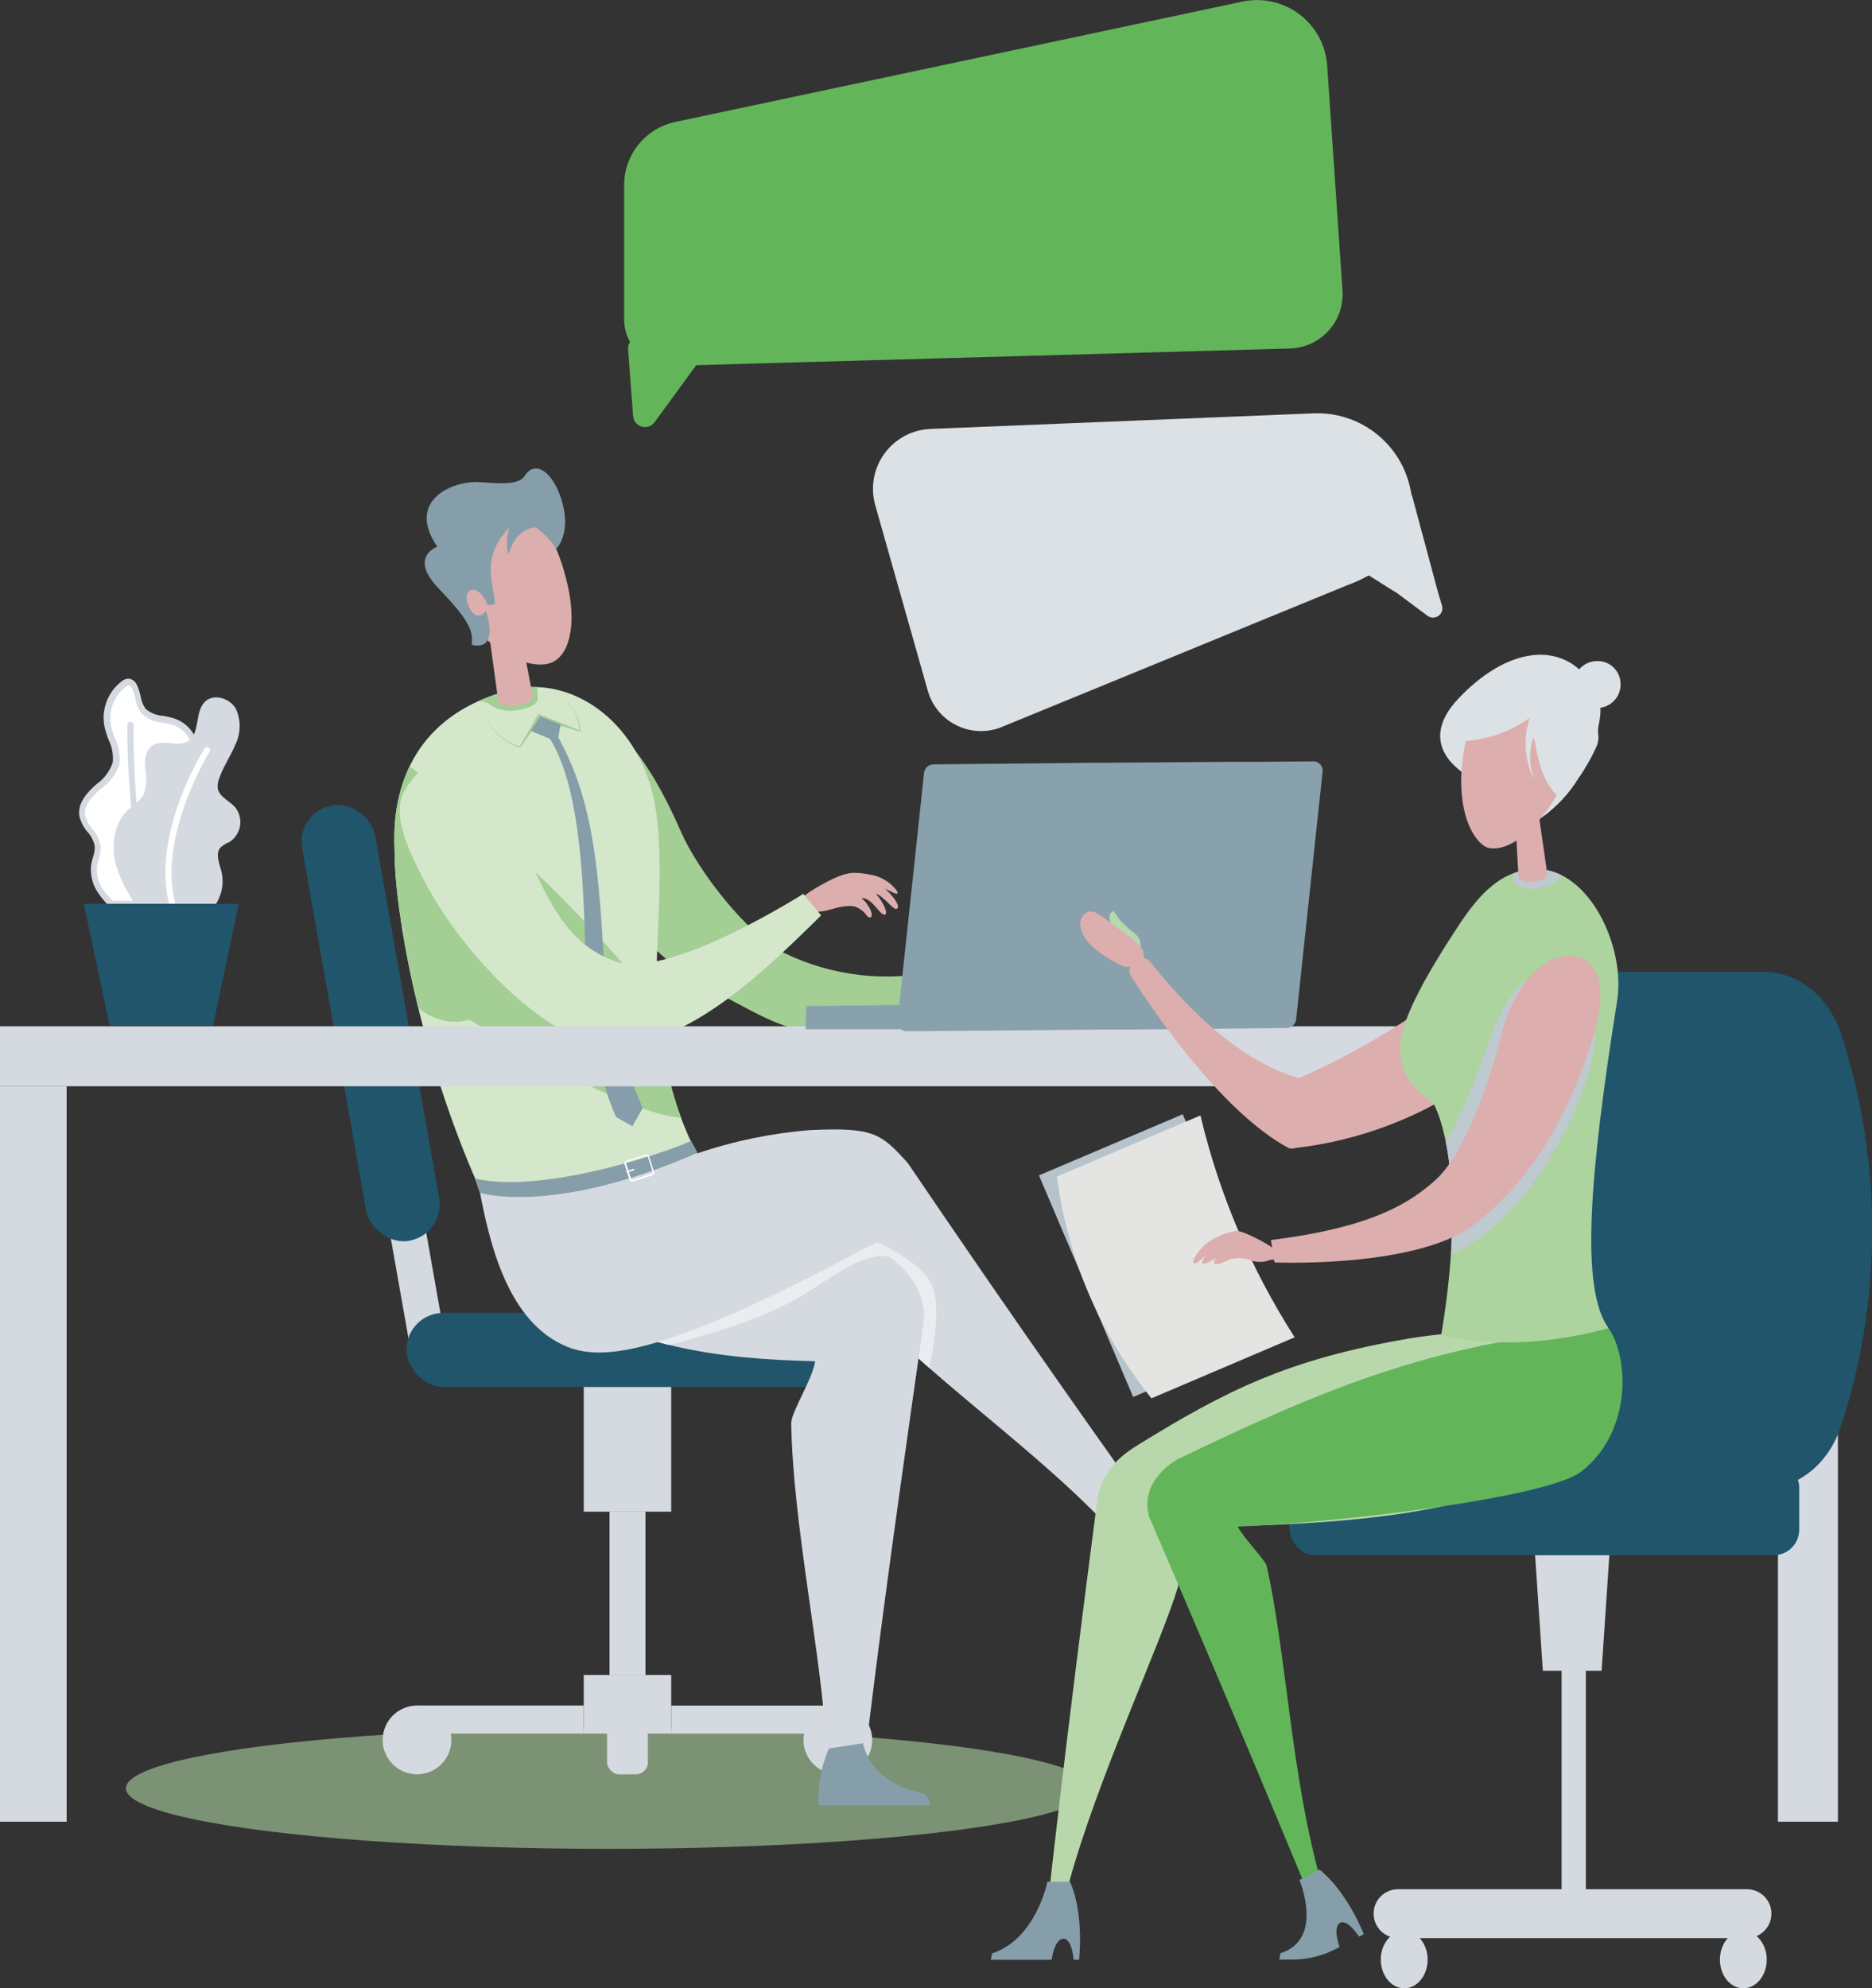 <svg xmlns="http://www.w3.org/2000/svg" xmlns:xlink="http://www.w3.org/1999/xlink" id="e09p1vdyh514r1" viewBox="0 0 260.94 277.16"><rect x="0" y="0" width="260.94" height="277.16" fill="#333333" stroke="none"/><style><![CDATA[#e09p1vdyh514r53_tr {animation: e09p1vdyh514r53_tr__tr 3000ms linear infinite normal forwards}@keyframes e09p1vdyh514r53_tr__tr { 0% {transform: translate(62.987px,115.267px) rotate(0deg)} 21.667% {transform: translate(62.987px,115.267px) rotate(-7.902deg)} 31% {transform: translate(62.987px,115.267px) rotate(-2.333deg)} 53.667% {transform: translate(62.987px,115.267px) rotate(11.374deg)} 71.667% {transform: translate(62.987px,115.267px) rotate(-5.116deg)} 78.333% {transform: translate(62.987px,115.267px) rotate(0deg)} 86% {transform: translate(62.987px,115.267px) rotate(0deg)} 100% {transform: translate(62.987px,115.267px) rotate(0deg)} }#e09p1vdyh514r86_tr {animation: e09p1vdyh514r86_tr__tr 3000ms linear infinite normal forwards}@keyframes e09p1vdyh514r86_tr__tr { 0% {transform: translate(213.32px,104.769px) rotate(0deg)} 20% {transform: translate(213.32px,104.769px) rotate(-4.553deg)} 42% {transform: translate(213.32px,104.769px) rotate(-0.645deg)} 47.333% {transform: translate(213.32px,104.769px) rotate(-6.188deg)} 59% {transform: translate(213.32px,104.769px) rotate(0.5deg)} 64.667% {transform: translate(213.32px,104.769px) rotate(-4.932deg)} 78.333% {transform: translate(213.32px,104.769px) rotate(0deg)} 100% {transform: translate(213.32px,104.769px) rotate(0deg)} }#e09p1vdyh514r109_ts {animation: e09p1vdyh514r109_ts__ts 3000ms linear infinite normal forwards}@keyframes e09p1vdyh514r109_ts__ts { 0% {transform: translate(155.62px,70.535px) scale(0,1)} 29.667% {transform: translate(155.62px,70.535px) scale(0,1)} 35% {transform: translate(155.62px,70.535px) scale(1,1)} 100% {transform: translate(155.62px,70.535px) scale(1,1)} }#e09p1vdyh514r110_ts {animation: e09p1vdyh514r110_ts__ts 3000ms linear infinite normal forwards}@keyframes e09p1vdyh514r110_ts__ts { 0% {transform: translate(149.815px,76.135px) scale(0,1)} 35% {transform: translate(149.815px,76.135px) scale(0,1)} 42% {transform: translate(149.815px,76.135px) scale(1,1)} 100% {transform: translate(149.815px,76.135px) scale(1,1)} }#e09p1vdyh514r111_ts {animation: e09p1vdyh514r111_ts__ts 3000ms linear infinite normal forwards}@keyframes e09p1vdyh514r111_ts__ts { 0% {transform: translate(140.68px,81.505px) scale(0,1)} 42% {transform: translate(140.68px,81.505px) scale(0,1)} 47.667% {transform: translate(140.68px,81.505px) scale(1,1)} 100% {transform: translate(140.68px,81.505px) scale(1,1)} }#e09p1vdyh514r112_ts {animation: e09p1vdyh514r112_ts__ts 3000ms linear infinite normal forwards}@keyframes e09p1vdyh514r112_ts__ts { 0% {transform: translate(155.76px,81.505px) scale(0,1)} 47.667% {transform: translate(155.76px,81.505px) scale(0,1)} 52.333% {transform: translate(155.76px,81.505px) scale(1,1)} 100% {transform: translate(155.76px,81.505px) scale(1,1)} }#e09p1vdyh514r115_ts {animation: e09p1vdyh514r115_ts__ts 3000ms linear infinite normal forwards}@keyframes e09p1vdyh514r115_ts__ts { 0% {transform: translate(115.73px,21.635px) scale(0,1)} 6.333% {transform: translate(115.73px,21.635px) scale(1,1)} 100% {transform: translate(115.73px,21.635px) scale(1,1)} }#e09p1vdyh514r117_ts {animation: e09p1vdyh514r117_ts__ts 3000ms linear infinite normal forwards}@keyframes e09p1vdyh514r117_ts__ts { 0% {transform: translate(115.73px,28.945px) scale(0,1)} 6.667% {transform: translate(115.73px,28.945px) scale(0,1)} 12.667% {transform: translate(115.73px,28.945px) scale(1,1)} 100% {transform: translate(115.73px,28.945px) scale(1,1)} }#e09p1vdyh514r119_ts {animation: e09p1vdyh514r119_ts__ts 3000ms linear infinite normal forwards}@keyframes e09p1vdyh514r119_ts__ts { 0% {transform: translate(115.73px,36.035px) scale(0,1)} 12.333% {transform: translate(115.73px,36.035px) scale(0,1)} 17% {transform: translate(115.73px,36.035px) scale(1,1)} 100% {transform: translate(115.73px,36.035px) scale(1,1)} }#e09p1vdyh514r121_ts {animation: e09p1vdyh514r121_ts__ts 3000ms linear infinite normal forwards}@keyframes e09p1vdyh514r121_ts__ts { 0% {transform: translate(133.76px,36.035px) scale(0,1)} 17.333% {transform: translate(133.76px,36.035px) scale(0,1)} 23.667% {transform: translate(133.76px,36.035px) scale(1,1)} 100% {transform: translate(133.76px,36.035px) scale(1,1)} }]]></style><g id="e09p1vdyh514r2" style="isolation:isolate"><g id="e09p1vdyh514r3"><g id="e09p1vdyh514r4"><path id="e09p1vdyh514r5" d="M132.69,41.06L126.52,41.06C126.069,41.06,125.637,40.881,125.318,40.562C124.999,40.243,124.82,39.811,124.82,39.36L124.82,30.15C124.826,29.215,125.585,28.46,126.52,28.46L132.69,28.46C133.625,28.46,134.385,29.215,134.39,30.15L134.39,39.36C134.39,40.299,133.629,41.06,132.69,41.06ZM128.21,37.67L131,37.67L131,31.84L128.21,31.84Z" fill="rgb(171,210,157)" stroke="none" stroke-width="1"></path><path id="e09p1vdyh514r6" d="M118.82,41.06L112.64,41.06C112.19,41.06,111.759,40.881,111.441,40.561C111.124,40.242,110.947,39.81,110.95,39.36L110.95,30.15C110.95,29.217,111.707,28.46,112.64,28.46L118.82,28.46C119.753,28.46,120.51,29.217,120.51,30.15L120.51,39.36C120.51,40.295,119.755,41.054,118.82,41.06ZM114.33,37.67L117.13,37.67L117.13,31.84L114.33,31.84Z" fill="rgb(171,210,157)" stroke="none" stroke-width="1"></path><rect id="e09p1vdyh514r7" width="6.18" height="9.21" rx="0" ry="0" transform="matrix(-1 0 -0 -1 188.36 71.57)" fill="rgb(112,144,158)" stroke="none" stroke-width="1"></rect><rect id="e09p1vdyh514r8" width="6.18" height="9.21" rx="0" ry="0" transform="matrix(-1 0 -0 -1 96.83 35.84)" fill="rgb(112,144,158)" stroke="none" stroke-width="1"></rect><ellipse id="e09p1vdyh514r9" style="mix-blend-mode:multiply" rx="67.27" ry="8.44" transform="matrix(1 0 0 1 84.82 249.28)" opacity="0.59" fill="rgb(175,212,161)" stroke="none" stroke-width="1"></ellipse><rect id="e09p1vdyh514r10" width="3.91" height="23.47" rx="0" ry="0" transform="matrix(0 1 -1 0 81.37 237.74)" fill="rgb(213,217,224)" stroke="none" stroke-width="1"></rect><path id="e09p1vdyh514r11" d="M55.29,166.4L60.29,166.4L60.29,187C60.29,187.812,59.632,188.47,58.82,188.47L56.76,188.47C55.948,188.47,55.29,187.812,55.29,187L55.29,166.4Z" transform="matrix(0.985 -0.174 0.174 0.985 -29.93 12.73)" fill="rgb(213,217,224)" stroke="none" stroke-width="1"></path><rect id="e09p1vdyh514r12" width="12.19" height="17.4" rx="0" ry="0" transform="matrix(1 0 0 1 81.37 193.32)" fill="rgb(213,217,224)" stroke="none" stroke-width="1"></rect><rect id="e09p1vdyh514r13" width="12.19" height="8.17" rx="0" ry="0" transform="matrix(1 0 0 1 81.37 233.48)" fill="rgb(213,217,224)" stroke="none" stroke-width="1"></rect><rect id="e09p1vdyh514r14" width="5.01" height="22.76" rx="0" ry="0" transform="matrix(1 0 0 1 84.96 210.72)" fill="rgb(213,217,224)" stroke="none" stroke-width="1"></rect><rect id="e09p1vdyh514r15" width="3.91" height="23.47" rx="0" ry="0" transform="matrix(0 1 -1 0 117.03 237.75)" fill="rgb(213,217,224)" stroke="none" stroke-width="1"></rect><path id="e09p1vdyh514r16" d="M62.92,242.54C62.92,244.477,61.753,246.224,59.963,246.965C58.173,247.707,56.113,247.297,54.743,245.927C53.373,244.557,52.963,242.497,53.705,240.707C54.446,238.917,56.193,237.75,58.13,237.75C60.775,237.75,62.92,239.895,62.92,242.54Z" fill="rgb(213,217,224)" stroke="none" stroke-width="1"></path><path id="e09p1vdyh514r17" d="M121.58,242.54C121.58,245.185,119.435,247.33,116.79,247.33C114.145,247.33,112,245.185,112,242.54C112,239.895,114.145,237.75,116.79,237.75C119.435,237.75,121.58,239.895,121.58,242.54Z" fill="rgb(213,217,224)" stroke="none" stroke-width="1"></path><rect id="e09p1vdyh514r18" width="5.69" height="9.58" rx="1.67" ry="1.67" transform="matrix(1 0 0 1 84.62 237.75)" fill="rgb(213,217,224)" stroke="none" stroke-width="1"></rect><rect id="e09p1vdyh514r19" width="61.61" height="10.32" rx="5.13" ry="5.13" transform="matrix(1 0 0 1 56.66 183.01)" fill="rgb(33,85,108)" stroke="none" stroke-width="1"></rect><rect id="e09p1vdyh514r20" width="35.65" height="8.91" rx="2.61" ry="2.61" transform="matrix(1 0 0 1 69.64 161.61)" fill="rgb(213,217,224)" stroke="none" stroke-width="1"></rect><rect id="e09p1vdyh514r21" width="10.32" height="61.61" rx="5.13" ry="5.13" transform="matrix(0.985 -0.174 0.174 0.985 41.218 113.169)" fill="rgb(33,85,108)" stroke="none" stroke-width="1"></rect><path id="e09p1vdyh514r22" d="M79.18,115.89C83.52,124.81,91.79,134.27,98.83,137.81C110.55,143.71,112.44,147.32,132.46,138.88L131.24,135.22C123.849,136.993,116.072,136.141,109.24,132.81C104.17,130.26,97.31,121.43,94.9,115.9C87.33,98.5,80.58,98.3,78.6,100.4C75.73,103.44,74.12,105.51,79.18,115.89Z" fill="rgb(163,206,148)" stroke="none" stroke-width="1"></path><path id="e09p1vdyh514r23" d="M158,220.61L171.69,213.2L171.21,212.66C170.876,212.288,170.36,212.141,169.88,212.28C161.72,214.62,158.88,209.44,158.88,209.44L155.47,212C155.539,215.043,156.412,218.013,158,220.61Z" fill="rgb(134,158,170)" stroke="none" stroke-width="1"></path><path id="e09p1vdyh514r24" d="M160.36,210.7L155.65,214.08C144.92,202.19,128.25,191.24,119.72,181C118.953,179.163,118.448,177.228,118.22,175.25C117.64,173.13,124.82,167.33,131.28,169.09C147.67,193.12,160.36,210.7,160.36,210.7Z" fill="rgb(213,217,224)" stroke="none" stroke-width="1"></path><g id="e09p1vdyh514r25" clip-path="url(#e09p1vdyh514r28)"><g id="e09p1vdyh514r26"><path id="e09p1vdyh514r27" d="M120.39,172.39C120.39,172.39,127.39,174.89,129.65,178.64C131.91,182.39,129,192.8,129,192.8L116.71,183.12L118,170.91Z" fill="rgb(234,237,240)" stroke="none" stroke-width="1"></path></g><clipPath id="e09p1vdyh514r28"><path id="e09p1vdyh514r29" d="M160.36,210.7L155.65,214.08C144.92,202.19,128.25,191.24,119.72,181C118.953,179.163,118.448,177.228,118.22,175.25C117.64,173.13,124.82,167.33,131.28,169.09C147.67,193.12,160.36,210.7,160.36,210.7Z" fill="rgb(213,217,224)" stroke="none" stroke-width="1"></path></clipPath></g><path id="e09p1vdyh514r30" d="M114.1,251.66L129.67,251.66L129.51,250.96C129.405,250.457,129.013,250.065,128.51,249.96C120.22,248.13,120.22,242.24,120.22,242.24L115.98,242.85C114.585,245.569,113.936,248.609,114.1,251.66Z" fill="rgb(134,158,170)" stroke="none" stroke-width="1"></path><path id="e09p1vdyh514r31" d="M71.34,158.77C79.26,159.34,89.11,159.87,96.75,161.18C96.75,161.18,111.95,167.27,123.61,174.95C125.71,176.33,129.4,179.79,128.7,184.68C123.4,221.68,122.2,231.68,120.81,242.92L115.21,243.78C114.57,230.86,110.52,212.57,110.29,198.42C110.21,196.94,113.37,192.05,113.62,189.75C100.19,189.43,87.8,187.91,75.62,179.75C67.69,174.42,71.19,161.51,71.34,158.77Z" fill="rgb(213,217,224)" stroke="none" stroke-width="1"></path><g id="e09p1vdyh514r32" clip-path="url(#e09p1vdyh514r35)"><g id="e09p1vdyh514r33"><path id="e09p1vdyh514r34" d="M91.34,187.91C91.34,187.91,105,185,112.47,180.2C117.47,176.97,122.37,173.33,125.7,176.04L120.39,169.69L89.26,185.51Z" fill="rgb(234,237,240)" stroke="none" stroke-width="1"></path></g><clipPath id="e09p1vdyh514r35"><path id="e09p1vdyh514r36" d="M71.34,158.77C79.26,159.34,89.11,159.87,96.75,161.18C96.75,161.18,111.95,167.27,123.61,174.95C125.71,176.33,129.4,179.79,128.7,184.68C123.4,221.68,122.2,231.68,120.81,242.92L115.21,243.78C114.57,230.86,110.52,212.57,110.29,198.42C110.21,196.94,113.37,192.05,113.62,189.75C100.19,189.43,87.8,187.91,75.62,179.75C67.69,174.42,71.19,161.51,71.34,158.77Z" fill="rgb(213,217,224)" stroke="none" stroke-width="1"></path></clipPath></g><path id="e09p1vdyh514r37" d="M131.28,169.09C126.801,170.865,122.438,172.922,118.22,175.25C92.38,188.84,84,189.73,79.05,187.73C70.77,184.35,68.22,173.33,66.77,165.52C76.775,163.172,86.945,161.588,97.19,160.78C102.285,159.047,107.575,157.955,112.94,157.53C121.77,157.13,122.77,157.96,126.54,162.12Z" fill="rgb(213,217,224)" stroke="none" stroke-width="1"></path><path id="e09p1vdyh514r38" d="M136.4,133.38C134.235,133.631,132.238,134.67,130.79,136.3C130.672,137.009,130.943,137.726,131.5,138.18C131.9,137.97,131.97,137.84,132.27,137.76C132.68,138.16,133.05,137.87,133.55,138.12C134.05,138.37,134.66,139.12,134.87,139C135.08,138.88,134.97,137.86,134.35,137.05C134.901,137.094,135.439,137.236,135.94,137.47C136.94,137.82,137.94,138.52,138.36,138.06C139,137.31,135.36,136.55,135.68,136.14C136,135.73,139.21,138.51,140.07,137.89C140.93,137.27,136.73,135.56,137.4,135.22C137.84,134.99,139.95,137.64,140.83,136.92C141.53,136.34,138.3,134.98,138.75,134.58C139.2,134.18,140.33,135.71,141,135.26C141.47,134.94,139.05,132.7,136.4,133.38Z" fill="rgb(181,216,175)" stroke="none" stroke-width="1"></path><path id="e09p1vdyh514r39" d="M132.14,137.64C132.121,137.651,132.099,137.651,132.08,137.64C131.976,137.499,131.885,137.348,131.81,137.19C131.781,137.159,131.781,137.111,131.81,137.08C131.839,137.057,131.881,137.057,131.91,137.08C132.05,137.33,132.17,137.51,132.17,137.51C132.17,137.51,132.17,137.6,132.17,137.62Z" fill="rgb(220,174,174)" stroke="none" stroke-width="1"></path><path id="e09p1vdyh514r40" d="M66.77,165.52C71.91,168.59,91.86,163.02,97.19,160.78C97.19,160.78,92.58,153.41,91.55,139.33C91.13,133.66,92.92,119.68,91.13,111.33C88.73,100.24,79.39,94.09,71.2,96.17C53.39,100.74,55,116.67,55,118.71C55,127,58.44,146.78,66.77,165.52Z" fill="rgb(212,231,203)" stroke="none" stroke-width="1"></path><g id="e09p1vdyh514r41" clip-path="url(#e09p1vdyh514r46)"><g id="e09p1vdyh514r42"><path id="e09p1vdyh514r43" d="M65.42,142.13C165.86,202.3,1,39.31,57.44,131.4C52.44,123.19,47.38,122.4,47.38,122.4C47.38,122.4,54.85,145.36,65.42,142.13Z" fill="rgb(163,206,148)" stroke="none" stroke-width="1"></path><path id="e09p1vdyh514r44" d="M65.49,97.93C66.2,97.84,67.54,97.49,68.4,98.3C69.449,98.973,70.712,99.23,71.94,99.02C72.46,98.95,74.2,98.65,74.77,97.87C74.924,97.679,74.99,97.432,74.95,97.19L74.87,95.76C73.526,95.693,72.18,95.814,70.87,96.12C66.94,96.85,65.84,97.75,65.49,97.93Z" fill="rgb(163,206,148)" stroke="none" stroke-width="1"></path><path id="e09p1vdyh514r45" d="M76.84,144.1C69.17,145.26,139.53,107.18,94.97,137.1C94.97,137.1,97.58,138.46,97.88,140.67C96.212,142.216,94.798,144.014,93.69,146Z" fill="rgb(163,206,148)" stroke="none" stroke-width="1"></path></g><clipPath id="e09p1vdyh514r46"><path id="e09p1vdyh514r47" d="M66.77,165.52C71.91,168.59,91.86,163.02,97.19,160.78C97.19,160.78,92.58,153.41,91.55,139.33C91.13,133.66,92.92,119.68,91.13,111.33C88.73,100.24,79.39,94.09,71.2,96.17C53.39,100.74,55,116.67,55,118.71C55,127,58.44,146.78,66.77,165.52Z" fill="rgb(212,231,203)" stroke="none" stroke-width="1"></path></clipPath></g><path id="e09p1vdyh514r48" d="M96.32,159C95.51,159.68,76.24,166.7,66.18,164.27L66.87,166.27C66.87,166.27,77.05,169.54,97.23,160.69Z" fill="rgb(134,158,170)" stroke="none" stroke-width="1"></path><path id="e09p1vdyh514r49" d="M88.1,164.67C88.044,164.685,87.986,164.685,87.93,164.67C87.84,164.625,87.772,164.546,87.74,164.45L87.06,162.28C87.001,162.081,87.113,161.872,87.31,161.81L90.02,160.96C90.11,160.925,90.21,160.925,90.3,160.96C90.391,161.008,90.46,161.091,90.49,161.19L91.17,163.35C91.209,163.443,91.209,163.547,91.17,163.64C91.128,163.732,91.047,163.802,90.95,163.83L88.24,164.68ZM90.1,161.11L90.1,161.11L87.39,161.96C87.301,161.993,87.253,162.089,87.28,162.18L87.96,164.35C87.972,164.393,88.001,164.429,88.04,164.45C88.082,164.464,88.128,164.464,88.17,164.45L90.88,163.6C90.924,163.591,90.962,163.561,90.98,163.52C91,163.479,91,163.431,90.98,163.39L90.3,161.22C90.291,161.176,90.261,161.138,90.22,161.12C90.192,161.105,90.16,161.101,90.13,161.11Z" fill="rgb(255,255,255)" stroke="none" stroke-width="1"></path><path id="e09p1vdyh514r50" d="M87.41,163.43C87.365,163.432,87.324,163.403,87.31,163.36C87.297,163.334,87.297,163.303,87.311,163.277C87.325,163.251,87.351,163.233,87.38,163.23L88.29,162.94C88.317,162.931,88.346,162.933,88.37,162.946C88.395,162.96,88.413,162.983,88.42,163.01C88.429,163.064,88.4,163.118,88.35,163.14L87.44,163.42Z" fill="rgb(255,255,255)" stroke="none" stroke-width="1"></path><path id="e09p1vdyh514r51" d="M77.32,96.72C78.341,97.172,79.222,97.891,79.87,98.8C80.2,99.252,80.454,99.755,80.62,100.29C80.791,100.824,80.889,101.379,80.91,101.94L80.91,101.94L80.91,102L80.82,102L75.06,100.17L75.39,100.05L72.55,104.21L72.47,104.21L72.47,104.21C71.328,103.836,70.283,103.215,69.41,102.39C68.972,101.983,68.595,101.515,68.29,101C67.978,100.489,67.74,99.937,67.58,99.36C67.748,99.933,67.997,100.478,68.32,100.98C68.632,101.484,69.012,101.941,69.45,102.34C70.331,103.138,71.375,103.735,72.51,104.09L72.51,104.09L72.44,104.09L74.92,99.71L75.04,99.51L75.25,99.59L80.86,101.83L80.78,101.89L80.78,101.89C80.766,101.342,80.682,100.797,80.53,100.27C80.374,99.742,80.134,99.242,79.82,98.79C79.183,97.893,78.321,97.179,77.32,96.72Z" fill="rgb(163,206,148)" stroke="none" stroke-width="1"></path><path id="e09p1vdyh514r52" d="M76.67,103L74,101.88L75.28,99.88L78.15,101L77.82,102.77C81.23,109.08,83.19,115.77,84.01,131.33C84.75,145.06,87.5,149.22,89.58,154.46L88.15,157L85.9,155.72C85.9,155.72,81.98,148.4,81.55,131.45C81.28,120.72,80.52,109.17,76.67,103Z" fill="rgb(134,158,170)" stroke="none" stroke-width="1"></path><g id="e09p1vdyh514r53_tr" transform="translate(62.987,115.267) rotate(0)"><g id="e09p1vdyh514r53" transform="translate(-62.987,-115.267)"><path id="e09p1vdyh514r54" d="M121.69,122C118.9,121.39,118.07,121.81,118.07,121.81L118.07,121.81C116.68,121.94,111.07,124.99,111.07,126.12C111.07,127.25,112.35,126.47,113.07,126.89C113.79,127.31,115.24,126.95,116.07,126.7C116.9,126.45,118.59,126.07,119.4,126.46C120.97,127.21,120.73,128.03,121.33,127.87C121.93,127.71,121.03,125.87,120.07,125.21C121.61,125.05,122.63,127.73,123.38,127.48C123.82,127.32,123.06,125.58,122.06,124.57C123.38,125.01,124.58,127.08,125.06,126.65C125.54,126.22,124.36,124.77,123.37,123.89C124.25,124.25,124.9,124.74,125.11,124.53C125.32,124.32,123.85,122.48,121.69,122Z" fill="rgb(220,174,174)" stroke="none" stroke-width="1"></path><path id="e09p1vdyh514r55" d="M59.4,123.27C64.09,132,72.73,141.13,79.9,144.39C91.9,149.82,105.32,136.59,114.46,127.6L111.97,124.6C111.97,124.6,93.13,136.6,85.84,134.03C80.48,132.15,77.78,128.1,75.14,122.67C66.84,105.59,60.14,105.67,58.14,107.83C55.45,111,53.93,113.1,59.4,123.27Z" fill="rgb(212,231,203)" stroke="none" stroke-width="1"></path></g></g><path id="e09p1vdyh514r56" d="M119.74,125.2L119.74,125.2C119.534,125.133,119.323,125.079,119.11,125.04C118.897,125.001,119.04,125.04,119.04,124.95C119.056,124.909,119.096,124.881,119.14,124.88C119.36,124.924,119.577,124.981,119.79,125.05C119.803,125.063,119.811,125.081,119.811,125.1C119.811,125.119,119.803,125.137,119.79,125.15C119.784,125.174,119.764,125.194,119.74,125.2Z" fill="rgb(220,174,174)" stroke="none" stroke-width="1"></path><path id="e09p1vdyh514r57" d="M121.67,124.43L121.67,124.43C120.957,124.004,120.17,123.719,119.35,123.59C118.53,123.461,119.28,123.59,119.28,123.5C119.282,123.479,119.293,123.459,119.31,123.446C119.327,123.433,119.349,123.427,119.37,123.43C120.21,123.564,121.018,123.856,121.75,124.29C121.775,124.322,121.775,124.368,121.75,124.4C121.73,124.423,121.7,124.434,121.67,124.43Z" fill="rgb(220,174,174)" stroke="none" stroke-width="1"></path><path id="e09p1vdyh514r58" d="M122.83,123.48L122.77,123.48C121.841,122.835,120.771,122.42,119.65,122.27C119.629,122.268,119.609,122.257,119.596,122.24C119.583,122.223,119.577,122.201,119.58,122.18C119.579,122.157,119.589,122.136,119.607,122.122C119.625,122.108,119.648,122.104,119.67,122.11C120.825,122.257,121.926,122.683,122.88,123.35C122.911,123.384,122.911,123.436,122.88,123.47C122.865,123.478,122.847,123.482,122.83,123.48Z" fill="rgb(220,174,174)" stroke="none" stroke-width="1"></path><path id="e09p1vdyh514r59" d="M69.48,97.93C69.65,98.93,74.48,98.19,74.28,97.15L72.28,86.7L68.04,87.39Z" fill="rgb(220,174,174)" stroke="none" stroke-width="1"></path><path id="e09p1vdyh514r60" d="M79.16,81.73C80.4,87.29,79.33,91.73,76.48,92.5C72.98,93.44,65.63,89.6,63.79,82.34C61.95,75.08,63.35,72.9,67.2,71.55C71.05,70.2,76.51,69.79,79.16,81.73Z" fill="rgb(220,174,174)" stroke="none" stroke-width="1"></path><path id="e09p1vdyh514r61" d="M77.53,76.51C77.53,76.51,79.9,74.28,78.1,69.16C76.83,65.53,74.44,64.16,73.1,66.38C72.17,67.83,68.5,67.27,66.67,67.2C63.02,67.04,56.56,69.79,60.95,76.2C60.95,76.2,56.95,77.62,61.05,81.92C65.15,86.22,66.05,87.85,65.75,89.86C65.75,89.86,69.59,91.22,67.75,85.17C67.75,85.17,66.32,87.09,65.22,84.23C64.32,81.88,66.78,81.16,67.97,84.37L68.97,84.23C69.09,82,66.68,77.9,71,73.56C70.636,74.67,70.563,75.854,70.79,77C71.017,78.146,70.96,74.06,74.6,73.5C75.785,74.277,76.786,75.304,77.53,76.51Z" fill="rgb(134,158,170)" stroke="none" stroke-width="1"></path><rect id="e09p1vdyh514r62" width="256.19" height="8.36" rx="0" ry="0" transform="matrix(1 0 0 1 0 143.06)" fill="rgb(213,217,224)" stroke="none" stroke-width="1"></rect><rect id="e09p1vdyh514r63" width="9.29" height="102.52" rx="0" ry="0" transform="matrix(1 0 0 1 0 151.42)" fill="rgb(213,217,224)" stroke="none" stroke-width="1"></rect><rect id="e09p1vdyh514r64" width="8.36" height="102.52" rx="0" ry="0" transform="matrix(1 0 0 1 247.83 151.42)" fill="rgb(213,217,224)" stroke="none" stroke-width="1"></rect><path id="e09p1vdyh514r65" d="M130,143.47L112.3,143.47L112.39,140.25L139.92,139.91Z" fill="rgb(137,161,173)" stroke="none" stroke-width="1"></path><path id="e09p1vdyh514r66" d="M184.37,107.45L180.66,142.17C180.55,142.836,179.965,143.319,179.29,143.3L158.15,143.51L153.94,143.51L136.55,143.68L134.73,143.68L126.5,143.76C126.128,143.786,125.763,143.652,125.496,143.393C125.229,143.133,125.085,142.772,125.1,142.4L128.81,107.68C128.92,107.01,129.511,106.526,130.19,106.55L151.81,106.33L153.63,106.33L171,106.2L175.21,106.2L182.95,106.13C183.319,106.096,183.684,106.22,183.955,106.472C184.226,106.724,184.377,107.08,184.37,107.45Z" fill="rgb(137,161,173)" stroke="none" stroke-width="1"></path><path id="e09p1vdyh514r67" d="M27.78,119.38C27.68,121.03,26.78,122.51,26.18,124.03C25.908,124.671,25.713,125.343,25.6,126.03L15.49,126.03C14.999,125.556,14.554,125.037,14.16,124.48C13.349,123.367,12.992,121.987,13.16,120.62C13.439,119.765,13.607,118.878,13.66,117.98C13.51,116.4,11.79,115.36,11.51,113.79C11.23,112.22,12.35,110.98,13.46,109.98C14.57,108.98,15.85,107.98,16.16,106.52C16.53,104.76,15.36,103.08,15,101.32C14.577,99.114,15.422,96.856,17.19,95.47C17.419,95.261,17.72,95.15,18.03,95.16C18.347,95.245,18.608,95.469,18.74,95.77C19.32,96.85,19.22,98.26,20.01,99.19C21.01,100.35,22.78,100.19,24.22,100.7C26.16,101.367,27.422,103.241,27.31,105.29C27.08,107.88,24.52,110.17,25.26,112.67C25.468,113.261,25.757,113.819,26.12,114.33C27.182,115.801,27.762,117.566,27.78,119.38Z" fill="rgb(255,255,255)" stroke="none" stroke-width="1"></path><path id="e09p1vdyh514r68" d="M26,126.4L15.31,126.4L15.19,126.28C14.684,125.788,14.225,125.249,13.82,124.67C12.922,123.477,12.524,121.981,12.71,120.5C12.77,120.16,12.87,119.82,12.96,119.5C13.137,119.013,13.222,118.498,13.21,117.98C13.067,117.234,12.721,116.542,12.21,115.98C11.661,115.348,11.27,114.594,11.07,113.78C10.83,112.45,11.53,111.04,13.14,109.59L13.47,109.3C14.514,108.561,15.297,107.511,15.71,106.3C15.823,105.218,15.629,104.127,15.15,103.15C14.902,102.54,14.705,101.912,14.56,101.27C14.102,98.907,15.01,96.488,16.91,95.01C17.221,94.722,17.638,94.577,18.06,94.61C18.505,94.715,18.875,95.022,19.06,95.44C19.31,95.954,19.491,96.499,19.6,97.06C19.69,97.681,19.923,98.274,20.28,98.79C20.979,99.399,21.864,99.751,22.79,99.79C23.301,99.876,23.805,99.996,24.3,100.15C26.419,100.872,27.8,102.915,27.68,105.15C27.506,106.315,27.116,107.438,26.53,108.46C25.86,109.81,25.24,111.08,25.61,112.37C25.785,112.869,26.031,113.341,26.34,113.77L26.43,113.92C27.562,115.478,28.175,117.354,28.18,119.28L28.18,119.28C28.034,120.623,27.634,121.927,27,123.12C26.84,123.48,26.67,123.84,26.53,124.2C26.285,124.778,26.107,125.382,26,126ZM15.7,125.55L25.29,125.55C25.416,124.975,25.593,124.413,25.82,123.87C25.98,123.51,26.14,123.14,26.31,122.78C26.872,121.713,27.241,120.555,27.4,119.36L27.4,119.36C27.372,117.61,26.803,115.912,25.77,114.5L25.68,114.36C25.332,113.861,25.056,113.316,24.86,112.74C24.39,111.14,25.12,109.65,25.86,108.21C26.392,107.282,26.755,106.266,26.93,105.21C27.012,103.358,25.87,101.672,24.12,101.06C23.662,100.917,23.194,100.81,22.72,100.74C21.596,100.673,20.533,100.209,19.72,99.43C19.267,98.814,18.972,98.096,18.86,97.34C18.766,96.853,18.611,96.379,18.4,95.93C18.27,95.7,18.13,95.56,18,95.54C17.87,95.52,17.63,95.66,17.48,95.77C15.85,97.059,15.077,99.151,15.48,101.19C15.621,101.79,15.808,102.379,16.04,102.95C16.585,104.07,16.794,105.324,16.64,106.56C16.161,107.965,15.233,109.174,14,110L13.68,110.28C12.3,111.53,11.68,112.68,11.87,113.71C12.06,114.391,12.402,115.02,12.87,115.55C13.47,116.22,13.872,117.044,14.03,117.93C14.06,118.559,13.965,119.188,13.75,119.78C13.655,120.074,13.582,120.375,13.53,120.68C13.393,121.948,13.751,123.22,14.53,124.23C14.869,124.701,15.247,125.142,15.66,125.55Z" fill="rgb(213,217,224)" stroke="none" stroke-width="1"></path><path id="e09p1vdyh514r69" d="M20.18,126.4C19.97,126.402,19.79,126.248,19.76,126.04C19.76,125.89,17.63,111.22,17.76,101.04C17.771,100.81,17.96,100.63,18.19,100.63L18.19,100.63C18.303,100.63,18.412,100.676,18.491,100.757C18.57,100.837,18.613,100.947,18.61,101.06C18.44,111.17,20.53,125.77,20.55,125.92C20.57,126.029,20.544,126.142,20.477,126.231C20.411,126.32,20.311,126.378,20.2,126.39Z" fill="rgb(213,217,224)" stroke="none" stroke-width="1"></path><path id="e09p1vdyh514r70" d="M32,117.36C31.545,117.544,31.123,117.801,30.75,118.12C29.98,118.97,30.56,120.29,30.84,121.4C31.128,122.502,31.083,123.664,30.71,124.74C30.558,125.171,30.363,125.587,30.13,125.98L18.83,125.98C17.638,124.31,16.729,122.455,16.14,120.49C15.48,117.93,15.83,114.94,17.69,113.07C18.51,112.26,19.59,111.66,20.08,110.62C20.436,109.48,20.488,108.266,20.23,107.1C20.13,105.91,20.3,104.52,21.31,103.88C22.72,102.99,24.78,104.2,26.2,103.32C27.94,102.25,27.1,99.32,28.54,97.84C29.75,96.61,32.06,97.31,32.9,98.84C33.611,100.44,33.57,102.273,32.79,103.84C32.12,105.44,31.13,106.84,30.55,108.52C30.375,108.951,30.307,109.417,30.35,109.88C30.55,111.08,31.95,111.61,32.77,112.52C33.357,113.247,33.608,114.189,33.461,115.111C33.314,116.034,32.783,116.851,32,117.36Z" fill="rgb(213,217,224)" stroke="none" stroke-width="1"></path><path id="e09p1vdyh514r71" d="M24,126.4C23.807,126.397,23.639,126.267,23.59,126.08C21.09,116.28,28.2,104.82,28.51,104.33C28.57,104.236,28.664,104.169,28.773,104.145C28.882,104.12,28.996,104.14,29.09,104.2C29.186,104.258,29.255,104.352,29.279,104.462C29.304,104.572,29.283,104.687,29.22,104.78C29.15,104.9,22,116.43,24.41,125.87C24.468,126.096,24.334,126.327,24.11,126.39Z" fill="rgb(255,255,255)" stroke="none" stroke-width="1"></path><polygon id="e09p1vdyh514r72" points="33.29,125.98 29.69,142.97 15.28,142.97 11.68,125.98 33.29,125.98" fill="rgb(33,85,108)" stroke="none" stroke-width="1"></polygon><rect id="e09p1vdyh514r73" width="21.78" height="33.58" rx="0" ry="0" transform="matrix(0.92 -0.391 0.391 0.92 144.823 163.842)" fill="rgb(183,195,203)" stroke="none" stroke-width="1"></rect><path id="e09p1vdyh514r74" d="M180.5,186.4L160.5,194.92C153.344,186.024,148.787,175.323,147.33,164L167.33,155.49C169.932,166.455,174.368,176.902,180.45,186.39Z" fill="rgb(228,229,227)" stroke="none" stroke-width="1"></path><path id="e09p1vdyh514r75" d="M246.27,273.16C246.27,275.37,244.81,277.16,243,277.16C241.19,277.16,239.74,275.37,239.74,273.16C239.74,270.95,241.2,269.16,243,269.16C244.8,269.16,246.27,271,246.27,273.16Z" fill="rgb(213,217,224)" stroke="none" stroke-width="1"></path><path id="e09p1vdyh514r76" d="M199,273.16C199,275.37,197.54,277.16,195.74,277.16C193.94,277.16,192.47,275.37,192.47,273.16C192.47,270.95,193.93,269.16,195.74,269.16C197.55,269.16,199,271,199,273.16Z" fill="rgb(213,217,224)" stroke="none" stroke-width="1"></path><path id="e09p1vdyh514r77" d="M243.51,270.16L194.87,270.16C192.991,270.154,191.47,268.629,191.47,266.75L191.47,266.75C191.47,264.872,192.992,263.35,194.87,263.35L243.51,263.35C245.389,263.35,246.914,264.871,246.92,266.75L246.92,266.75C246.92,267.654,246.561,268.522,245.921,269.161C245.282,269.801,244.414,270.16,243.51,270.16Z" fill="rgb(213,217,224)" stroke="none" stroke-width="1"></path><rect id="e09p1vdyh514r78" width="3.38" height="40.78" rx="0" ry="0" transform="matrix(1 0 0 1 217.67 226.03)" fill="rgb(213,217,224)" stroke="none" stroke-width="1"></rect><polygon id="e09p1vdyh514r79" points="223.25,232.9 215.06,232.9 213.71,212.77 224.6,212.77 223.25,232.9" fill="rgb(213,217,224)" stroke="none" stroke-width="1"></polygon><rect id="e09p1vdyh514r80" width="71.04" height="13.07" rx="3.55" ry="3.55" transform="matrix(1 0 0 1 179.75 203.72)" fill="rgb(33,85,108)" stroke="none" stroke-width="1"></rect><path id="e09p1vdyh514r81" d="M245.82,207.5L223.67,207.5C215.85,207.5,210.37,198.64,212.79,190.01C216.182,177.91,216.182,165.11,212.79,153.01C210.36,144.36,215.86,135.48,223.7,135.48L245.86,135.48C250.62,135.48,254.86,138.87,256.6,144.03C262.429,161.842,262.429,181.048,256.6,198.86C254.87,204.07,250.6,207.5,245.82,207.5Z" fill="rgb(33,85,108)" stroke="none" stroke-width="1"></path><path id="e09p1vdyh514r82" d="M218.42,185.13C210.91,185.67,203.67,185.34,196.42,186.58C179.5,189.47,170.89,193.87,158.84,201.28C156.84,202.52,153.53,204.65,152.93,209.28C148.33,244.53,146.32,263.13,146.32,263.13L148.89,262.89C152.83,248.22,161.7,229.45,164.23,221.12C164.23,219.01,163.23,215.12,163.03,212.94C175.76,212.64,202.82,212.74,214.36,204.99C221.87,200,218.55,187.73,218.42,185.13Z" fill="rgb(184,216,171)" stroke="none" stroke-width="1"></path><path id="e09p1vdyh514r83" d="M146,262.3C146,262.3,144.43,270.3,138.28,272.3L138.11,273.19L146.59,273.19C146.59,273.19,146.95,270.32,148.2,270.25C149.45,270.18,149.66,273.19,149.66,273.19L150.41,273.19C150.41,273.19,151.16,266.87,149.16,262.33Z" fill="rgb(134,158,170)" stroke="none" stroke-width="1"></path><path id="e09p1vdyh514r84" d="M224.21,185.13C199.21,186.93,182.46,194.66,164.21,203.38C164.21,203.38,158.75,206.23,160.16,211.38C172.63,240.28,181.6,262.09,181.6,262.09L183.9,261.44C179.9,246.8,179.26,230.09,176.52,218.11C175.73,216.78,173.52,214.55,172.52,212.81C186.45,212.27,215.75,208.81,220.44,205.11C227.55,199.54,227.05,189.18,224.21,185.13Z" fill="rgb(99,181,90)" stroke="none" stroke-width="1"></path><path id="e09p1vdyh514r85" d="M181.13,262.07C181.13,262.07,184.64,270.33,178.49,272.27L178.32,273.16L180.06,273.16C182.235,273.17,184.379,272.641,186.3,271.62L186.72,271.4C186.72,271.4,185.72,268.69,186.77,268.05C187.82,267.41,189.44,269.96,189.44,269.96L190.1,269.61C190.1,269.61,187.8,263.68,183.92,260.61Z" fill="rgb(134,158,170)" stroke="none" stroke-width="1"></path><g id="e09p1vdyh514r86_tr" transform="translate(213.32,104.769) rotate(0)"><g id="e09p1vdyh514r86" transform="translate(-213.32,-104.769)"><path id="e09p1vdyh514r87" d="M204.86,108.28L212.74,115.28C213.562,114.838,214.357,114.347,215.12,113.81C217.103,112.357,218.781,110.529,220.06,108.43C221.044,107.021,221.891,105.52,222.59,103.95C222.801,103.396,222.86,102.795,222.76,102.21C222.56,100.7,224.34,98.36,221.27,94.51C217.09,89.26,209.76,90.51,203.27,97.4C196.78,104.29,204.86,108.28,204.86,108.28Z" fill="rgb(220,225,229)" stroke="none" stroke-width="1"></path><path id="e09p1vdyh514r88" d="M207.54,118.2C210.94,118.9,216.13,114.11,219.03,106.58C221.93,99.05,217.31,96.37,215.6,95.44C213.89,94.51,206.52,91.82,204.2,103.8C202.41,113,205.63,117.8,207.54,118.2Z" fill="rgb(220,174,174)" stroke="none" stroke-width="1"></path><path id="e09p1vdyh514r89" d="M203.26,103.34C206.85,103.285,210.339,102.138,213.26,100.05C212.248,102.935,212.491,106.112,213.93,108.81C213.198,107.014,213.089,105.025,213.62,103.16C214.151,101.295,213.72,108.56,217.7,111.43C217.7,111.43,226.75,99.97,216.47,93.67C214.81,92.68,205.85,90.17,203.26,103.34Z" fill="rgb(220,225,229)" stroke="none" stroke-width="1"></path><path id="e09p1vdyh514r90" d="M225.89,95.26C225.955,96.595,225.202,97.836,223.986,98.393C222.771,98.95,221.339,98.711,220.37,97.789C219.402,96.868,219.091,95.45,219.587,94.208C220.082,92.967,221.283,92.152,222.62,92.15C223.466,92.129,224.286,92.444,224.899,93.027C225.513,93.611,225.869,94.414,225.89,95.26Z" fill="rgb(220,225,229)" stroke="none" stroke-width="1"></path></g></g><path id="e09p1vdyh514r91" d="M179.57,160C180.12,160.3,181.19,159.94,181.28,159.32C181.595,158.11,181.679,156.851,181.53,155.61C181.16,153.46,182.28,151.93,181.17,150.51C181.012,150.308,180.79,150.167,180.54,150.11L179.94,149.93C176.03,148.66,168.94,144.93,160.3,134.05C160.088,133.784,159.778,133.614,159.44,133.578C159.101,133.542,158.763,133.644,158.5,133.86L157.89,134.37C157.407,134.77,157.288,135.462,157.61,136C160,139.82,170,154.87,179.57,160Z" fill="rgb(220,174,174)" stroke="none" stroke-width="1"></path><path id="e09p1vdyh514r92" d="M213.25,137C211.03,134.23,205.11,135.4,197.94,140.82C194.63,143.33,185.26,148.89,179.12,150.98C179.019,151.015,178.946,151.105,178.934,151.211C178.921,151.318,178.97,151.422,179.06,151.48C180.447,152.429,181.277,154,181.28,155.68C181.332,157.068,180.959,158.44,180.21,159.61C180.151,159.701,180.15,159.819,180.208,159.911C180.266,160.003,180.372,160.054,180.48,160.04C189.769,158.981,198.627,155.536,206.19,150.04C213.64,144.52,215.77,140.13,213.25,137Z" fill="rgb(220,174,174)" stroke="none" stroke-width="1"></path><path id="e09p1vdyh514r93" d="M224.21,185.13C210.07,189.05,200.91,185.99,200.91,185.99C203.84,168.52,202,158.14,199.81,153.77C195.63,151.1,195.13,147.89,195.13,146.16C195.13,142.16,199.23,135.21,203.37,128.93C206.24,124.58,209.37,121.16,214.22,121.16C221.5,121.16,226.61,131.96,225.42,139.48C221.5,164.13,220.29,179.7,224.21,185.13Z" fill="rgb(173,211,159)" stroke="none" stroke-width="1"></path><g id="e09p1vdyh514r94" clip-path="url(#e09p1vdyh514r98)"><g id="e09p1vdyh514r95"><path id="e09p1vdyh514r96" d="M218.93,136.37C207.58,131.86,208.23,151.27,199.56,161.96L201.46,175.12C215.41,170.5,229,140.39,218.93,136.37Z" fill="rgb(191,201,208)" stroke="none" stroke-width="1"></path><path id="e09p1vdyh514r97" d="M211.17,121.19C211.17,121.19,209.92,123.89,213.36,123.92C215.19,124.014,216.939,123.16,217.99,121.66C219.041,120.16,215.64,120.17,211.17,121.19Z" fill="rgb(191,201,208)" stroke="none" stroke-width="1"></path></g><clipPath id="e09p1vdyh514r98"><path id="e09p1vdyh514r99" d="M224.21,185.13C210.07,189.05,200.91,185.99,200.91,185.99C203.84,168.52,202,158.14,199.81,153.77C195.63,151.1,195.13,147.89,195.13,146.16C195.13,142.16,199.23,135.21,203.37,128.93C206.24,124.58,209.37,121.16,214.22,121.16C221.5,121.16,226.61,131.96,225.42,139.48C221.5,164.13,220.29,179.7,224.21,185.13Z" fill="rgb(173,211,159)" stroke="none" stroke-width="1"></path></clipPath></g><path id="e09p1vdyh514r100" d="M215.66,121.69C215.82,123.05,211.76,123.43,211.66,122.07L211,110.48L214,110.19Z" fill="rgb(220,174,174)" stroke="none" stroke-width="1"></path><path id="e09p1vdyh514r101" d="M166.32,176C166.54,176.34,167.11,175.87,168.03,175C168.03,175,167.34,176,167.69,176.16C168.04,176.32,169.51,175.36,169.51,175.36C169.51,175.36,169.14,175.85,169.27,176.11C169.4,176.37,170.13,176.2,171.44,175.53C172.369,175.3,173.344,175.342,174.25,175.65C175.047,175.957,175.923,175.989,176.74,175.74C177.31,175.36,178.38,176.01,178.38,175.04C178.38,174.07,173.38,171.57,172.38,171.57C170.983,171.788,169.652,172.31,168.48,173.1C167.55,173.7,166.07,175.59,166.32,176Z" fill="rgb(220,174,174)" stroke="none" stroke-width="1"></path><path id="e09p1vdyh514r102" d="M169.83,175.19C169.815,175.199,169.795,175.199,169.78,175.19C169.767,175.179,169.76,175.162,169.76,175.145C169.76,175.128,169.767,175.111,169.78,175.1C170.311,174.671,170.934,174.37,171.6,174.22C171.616,174.217,171.632,174.221,171.646,174.23C171.659,174.24,171.668,174.254,171.67,174.27C171.676,174.287,171.674,174.307,171.664,174.322C171.655,174.338,171.638,174.348,171.62,174.35C170.976,174.494,170.373,174.785,169.86,175.2Z" fill="rgb(220,174,174)" stroke="none" stroke-width="1"></path><path id="e09p1vdyh514r103" d="M168.35,174.78L168.35,174.78C168.35,174.78,168.35,174.71,168.35,174.69C169.171,173.81,170.249,173.211,171.43,172.98C171.467,172.979,171.501,173.004,171.51,173.04C171.508,173.071,171.489,173.098,171.46,173.11C170.309,173.332,169.259,173.913,168.46,174.77Z" fill="rgb(220,174,174)" stroke="none" stroke-width="1"></path><path id="e09p1vdyh514r104" d="M220.69,148.61C223.94,139.92,223.97,135.05,220.28,133.49C217.01,132.1,211.5,135.49,209.28,144.23C207.68,150.55,204.28,160.8,199.99,164.58C196.81,167.38,191.76,171.06,177.16,172.85L177.66,175.98C177.66,175.98,197.96,176.85,205.78,170.47C213.37,164.31,217.44,157.27,220.69,148.61Z" fill="rgb(220,174,174)" stroke="none" stroke-width="1"></path><path id="e09p1vdyh514r105" d="M155.28,127C155.117,127.038,154.968,127.122,154.85,127.24C154.11,128.08,155.76,130.57,155.85,130.69C156.22,131.278,156.682,131.801,157.22,132.24L158.84,132.68C159.048,132.132,159.048,131.528,158.84,130.98C158.51,130.22,157.91,129.98,157.13,129.27C156.385,128.628,155.758,127.86,155.28,127Z" fill="rgb(181,216,175)" stroke="none" stroke-width="1"></path><path id="e09p1vdyh514r106" d="M151.8,127.05C150.963,127.334,150.446,128.174,150.57,129.05C150.646,129.39,150.746,129.724,150.87,130.05C151.94,132.63,156.26,134.59,156.82,134.77C160.39,134.77,159.31,133.24,159.39,132.89C159.47,132.54,159.09,132.12,158.57,131.55C158.004,130.955,157.362,130.437,156.66,130.01C154.51,128.55,152.97,126.87,151.87,127.07Z" fill="rgb(220,174,174)" stroke="none" stroke-width="1"></path><path id="e09p1vdyh514r107" d="M187.86,81.55L139.39,101.44C137.377,102.175,135.148,102.038,133.24,101.063C131.331,100.088,129.915,98.362,129.33,96.3L122,70.42C121.302,67.954,121.774,65.305,123.28,63.231C124.786,61.158,127.159,59.889,129.72,59.79L183.06,57.62C189.369,57.344,194.993,61.566,196.49,67.7L196.55,67.96C198.15,74.5,194.18,79.24,187.86,81.55Z" fill="rgb(220,225,229)" stroke="none" stroke-width="1"></path><path id="e09p1vdyh514r108" d="M188.7,78.89L194.39,82.47L194.46,82.47L199,85.85C199.452,86.172,200.059,86.171,200.51,85.849C200.962,85.526,201.158,84.952,201,84.42L200.49,82.73L196.89,69.32C196.787,68.932,196.51,68.614,196.141,68.458C195.771,68.301,195.35,68.324,195,68.52L188.76,72C188.351,72.229,188.098,72.661,188.1,73.13L188.1,77.75C188.088,78.208,188.316,78.64,188.7,78.89Z" fill="rgb(220,225,229)" stroke="none" stroke-width="1"></path><g id="e09p1vdyh514r109_ts" transform="translate(155.62,70.535) scale(0,1)"><rect id="e09p1vdyh514r109" width="39.16" height="1.65" rx="0" ry="0" transform="translate(-19.58,-0.825)" fill="rgb(43,90,112)" stroke="none" stroke-width="1"></rect></g><g id="e09p1vdyh514r110_ts" transform="translate(149.815,76.135) scale(0,1)"><rect id="e09p1vdyh514r110" width="27.55" height="1.65" rx="0" ry="0" transform="translate(-13.775,-0.825)" fill="rgb(43,90,112)" stroke="none" stroke-width="1"></rect></g><g id="e09p1vdyh514r111_ts" transform="translate(140.68,81.505) scale(0,1)"><rect id="e09p1vdyh514r111" width="9.28" height="1.65" rx="0" ry="0" transform="translate(-4.64,-0.825)" fill="rgb(43,90,112)" stroke="none" stroke-width="1"></rect></g><g id="e09p1vdyh514r112_ts" transform="translate(155.76,81.505) scale(0,1)"><rect id="e09p1vdyh514r112" width="15.66" height="1.65" rx="0" ry="0" transform="translate(-7.83,-0.825)" fill="rgb(43,90,112)" stroke="none" stroke-width="1"></rect></g><path id="e09p1vdyh514r113" d="M179.82,48.58L93.66,51C91.906,51.046,90.208,50.38,88.953,49.153C87.699,47.927,86.994,46.245,87,44.49L87,25.86C86.973,21.589,89.952,17.887,94.13,17L173.2,0.22C175.977,-0.362,178.87,0.286,181.133,1.999C183.395,3.711,184.806,6.319,185,9.15L187.13,40.5C187.272,42.551,186.573,44.571,185.194,46.095C183.815,47.62,181.875,48.517,179.82,48.58Z" fill="rgb(99,181,90)" stroke="none" stroke-width="1"></path><path id="e09p1vdyh514r114" d="M115.85,21.64L115.85,21.64Z" fill="rgb(43,90,112)" stroke="none" stroke-width="1"></path><g id="e09p1vdyh514r115_ts" transform="translate(115.73,21.635) scale(0,1)"><rect id="e09p1vdyh514r115" width="53.76" height="2.23" rx="0" ry="0" transform="translate(0.12,-1.115)" fill="rgb(43,90,112)" stroke="none" stroke-width="1"></rect></g><path id="e09p1vdyh514r116" d="M115.85,28.94L115.85,28.94Z" fill="rgb(43,90,112)" stroke="none" stroke-width="1"></path><g id="e09p1vdyh514r117_ts" transform="translate(115.73,28.945) scale(0,1)"><rect id="e09p1vdyh514r117" width="38.31" height="2.23" rx="0" ry="0" transform="translate(0.12,-1.115)" fill="rgb(43,90,112)" stroke="none" stroke-width="1"></rect></g><path id="e09p1vdyh514r118" d="M115.85,36L115.85,36Z" fill="rgb(43,90,112)" stroke="none" stroke-width="1"></path><g id="e09p1vdyh514r119_ts" transform="translate(115.73,36.035) scale(0,1)"><rect id="e09p1vdyh514r119" width="13.38" height="2.23" rx="0" ry="0" transform="translate(0.12,-1.115)" fill="rgb(43,90,112)" stroke="none" stroke-width="1"></rect></g><path id="e09p1vdyh514r120" d="M133.76,36L133.76,36Z" fill="rgb(43,90,112)" stroke="none" stroke-width="1"></path><g id="e09p1vdyh514r121_ts" transform="translate(133.76,36.035) scale(0,1)"><rect id="e09p1vdyh514r121" width="20.39" height="2.23" rx="0" ry="0" transform="translate(0,-1.115)" fill="rgb(43,90,112)" stroke="none" stroke-width="1"></rect></g><path id="e09p1vdyh514r122" d="M87.55,48.71L88.25,57.99C88.298,58.687,88.777,59.279,89.449,59.471C90.12,59.664,90.84,59.415,91.25,58.85L97.64,50.09C97.993,49.603,98.055,48.963,97.802,48.417C97.549,47.871,97.02,47.505,96.42,47.46L89.33,46.94C88.849,46.901,88.374,47.074,88.032,47.414C87.689,47.755,87.513,48.228,87.55,48.71Z" fill="rgb(99,181,90)" stroke="none" stroke-width="1"></path></g></g></g></svg>